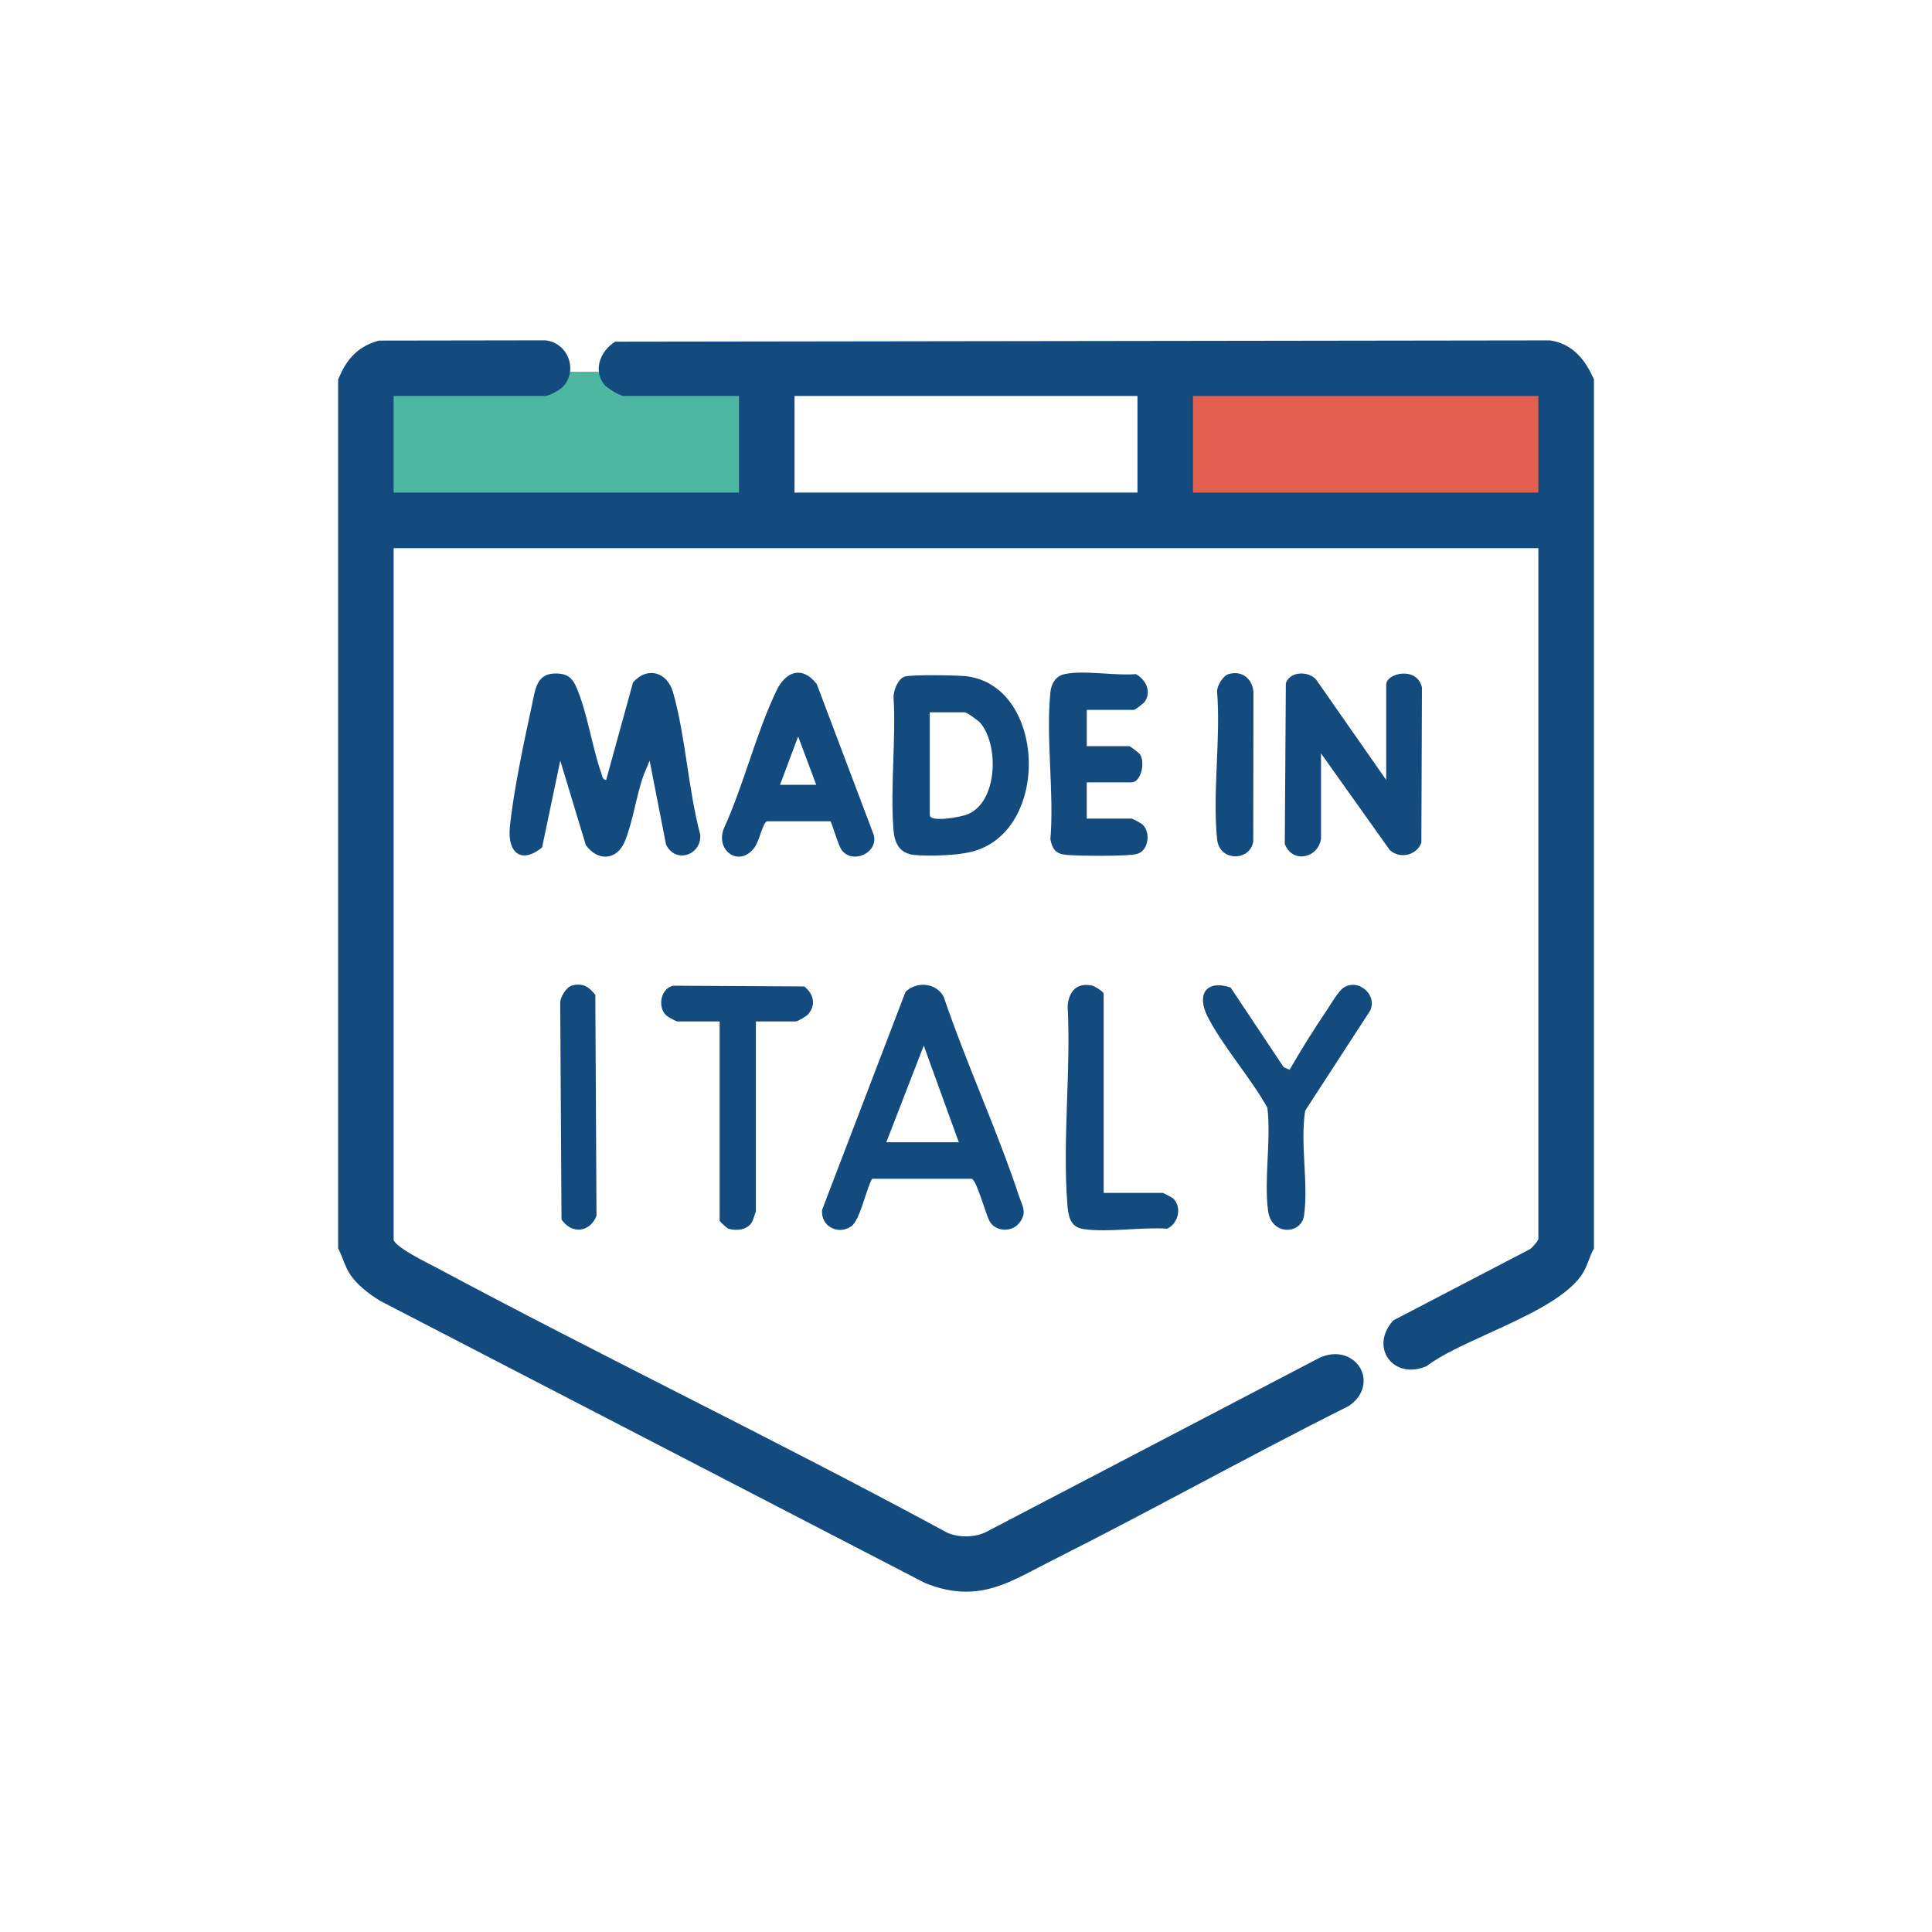 <svg viewBox="0 0 600 600" xmlns="http://www.w3.org/2000/svg" data-sanitized-data-name="Layer 1" data-name="Layer 1" id="Layer_1">
  <defs>
    <style>
      .cls-1 {
        fill: #4eb7a2;
      }

      .cls-2 {
        fill: #144b7e;
      }

      .cls-3 {
        fill: #e15f4f;
      }
    </style>
  </defs>
  <rect height="42.77" width="119.27" y="115.45" x="115.02" class="cls-1"></rect>
  <rect height="42.77" width="119.27" y="115.45" x="364.49" class="cls-3"></rect>
  <g>
    <path d="M494.74,117.26c-3.03-6.8-7.31-10.56-13.11-11.51l-.24-.04-290.37.4-.79.57c-2.37,1.72-3.96,4.35-4.25,7.02-.24,2.21.44,4.34,1.91,6,.34.38,4.23,3.28,5.98,3.28h35.62v30h-107.25v-30h46.88c1.66,0,4.89-2.06,5.54-2.72,2.3-2.31,3.04-5.69,1.94-8.82-1.12-3.17-3.84-5.37-7.1-5.73l-.17-.02-51.57.08-.38.1c-7.29,1.98-10.31,7.15-12.13,11.44l-.24.56v269.81l.31.63c.41.83.75,1.7,1.11,2.62.7,1.79,1.49,3.83,2.93,5.73,2.67,3.54,7.25,6.46,8.59,7.27l.08.05,169.2,87.62.13.05c4.43,1.79,8.57,2.66,12.64,2.66,8.16,0,14.71-3.43,22.29-7.4,1.48-.77,3-1.57,4.58-2.36,15.04-7.56,30.16-15.58,44.79-23.34,15.33-8.13,31.18-16.54,46.94-24.42l.18-.09.17-.11c4.45-3.04,5.08-7.2,4.19-10.09-1.1-3.56-4.52-5.96-8.5-5.96-1.54,0-3.1.35-4.64,1.03l-.09.04-103.96,54.31c-1.77.79-3.84,1.21-5.99,1.21s-4.16-.41-5.88-1.19c-27.59-14.94-56-29.41-83.49-43.4-24.82-12.64-50.49-25.71-75.43-39.07-.48-.25-1.08-.56-1.77-.91-8.76-4.46-10.89-6.57-11.14-7.45v-214.88h355.5v214.64c-.36.86-2.03,2.74-2.63,3.08l-42.44,22.12-.38.46c-2.67,3.19-3.38,6.98-1.9,10.14,1.35,2.88,4.33,4.67,7.79,4.67,1.46,0,2.96-.31,4.47-.91l.38-.15.32-.24c4.27-3.24,11.37-6.48,18.88-9.91,11.67-5.33,23.73-10.84,28.79-17.94,1.19-1.67,1.87-3.48,2.48-5.08.37-.98.72-1.91,1.15-2.73l.35-.66V117.84l-.26-.58ZM477.75,122.98v30h-107.25v-30h107.25ZM353.25,122.98v30h-106.5v-30h106.5Z" class="cls-2"></path>
    <path d="M194.09,261.19c2.5-6.19,3.51-14.07,5.78-20.47l1.88-4.49,5.09,26.04c2.85,6.04,11.08,3.38,10.63-3.07-3.75-14.04-4.53-30.34-8.43-44.14-1.8-6.39-8-8.2-12.45-3.12l-8.34,30.29c-1.14-.12-1.17-1.11-1.45-1.92-2.94-8.29-4.49-19.61-7.98-27.27-1.4-3.07-3.38-3.99-6.7-3.87-5.58.19-5.94,5.29-6.89,9.65-2.4,11.05-5.82,27.12-6.89,38.1-.78,7.92,3.54,11.53,10.01,6.27l5.65-26.96,7.93,26.2c3.71,5.19,9.71,4.83,12.17-1.24Z" class="cls-2"></path>
    <path d="M264.3,380.9c2.8-1.84,4.68-11.65,6.55-14.82h30.93c1.56.46,4.32,10.98,5.55,13.19,1.81,3.26,6.81,3.51,9.17.59,2.64-3.27.98-5.33-.18-8.82-6.85-20.6-16.27-40.87-23.25-61.5-2.36-4.37-8.36-4.88-11.85-1.52l-25.91,67.7c-.49,5.06,4.82,7.92,8.98,5.19ZM286.88,324.72l10.88,30.01h-22.5l11.62-30.01Z" class="cls-2"></path>
    <path d="M410.25,260.6v-26.62l21.36,30.02c3.17,2.84,8.22,1.69,9.81-2.23l.18-48.27c-1.49-6.69-11.1-4.48-11.1-.9v29.62l-21.74-31.13c-2.39-2.79-8.19-2.68-9.43,1.09l-.33,49.91c2.28,6.09,10.21,4.57,11.24-1.49Z" class="cls-2"></path>
    <path d="M299.63,209.97c-3.01-.28-16.39-.51-18.62.14-2.13.63-3.42,4.15-3.52,6.23.81,13.44-1.04,28-.02,41.29.32,4.18,1.84,7.39,6.38,7.87,4.68.49,13.28.17,17.83-.96,24.96-6.2,23.18-52.21-2.06-54.57ZM300.53,252.88c-2.06.85-11.78,2.66-11.78.22v-31.88h10.88c.61,0,4.22,2.56,4.89,3.36,5.79,7.03,5.27,24.46-3.98,28.29Z" class="cls-2"></path>
    <path d="M261.38,263.97c3.38,4.55,11.46.93,9.97-4.69l-17.7-46.84c-4.43-5.73-9.58-4.08-12.51,2.05-6.39,13.32-10.17,29.31-16.37,42.87-2.64,6.86,4.84,12.21,9.56,5.82,1.48-2,2.55-7.67,3.88-8.12h19.7c.39.27,2.34,7.38,3.47,8.9ZM242.25,243.73l5.62-15.01,5.62,15.01h-11.25Z" class="cls-2"></path>
    <path d="M417.33,306.69c-1.68,1.07-3.92,5.01-5.15,6.84-4.07,6.04-8.09,12.44-11.69,18.69l-1.83-.79-16.49-24.76c-7.83-2.54-10.63,2.38-7.03,9.28,4.85,9.3,13.24,18.73,18.45,28.05,1.22,10.1-1.1,22.18.22,32.03,1.05,7.82,10.3,7.38,11.16,1.52,1.45-9.9-1.27-22.44.37-32.63l20.08-30.91c2.57-4.9-3.49-10.26-8.08-7.33Z" class="cls-2"></path>
    <path d="M226.26,381.59c2.54.77,5.97.36,7.32-2.16.21-.38,1.17-3.15,1.17-3.33v-58.88h12.38c.58,0,3.23-1.56,3.8-2.19,2.61-2.87,1.74-6.47-1.18-8.68l-40.72-.23c-3.88.86-4.91,6.71-2.08,9.27.51.46,3.02,1.83,3.42,1.83h13.12v61.88c0,.19,2.16,2.31,2.76,2.49Z" class="cls-2"></path>
    <path d="M331.11,265.49c3.59.33,19.49.54,22.19-.35,3.5-1.15,4.07-6.78,1.5-9.09-.51-.46-3.02-1.83-3.42-1.83h-13.88v-11.25h13.88c2.96,0,4.36-6.09,2.67-8.67-.35-.53-3.07-2.58-3.42-2.58h-13.12v-11.25h14.62c.36,0,3.07-2.05,3.42-2.58,2.11-3.23.29-6.84-2.81-8.54-6.47.57-16.16-1.31-22.21.02-2.62.58-4.04,2.92-4.3,5.45-1.49,14.36,1.19,31.17-.02,45.81.6,3.15,1.71,4.55,4.9,4.85Z" class="cls-2"></path>
    <path d="M336.41,381.69c7.74,1.14,18.05-.66,26.08-.11,3.52-1.68,4.63-6.69,1.83-9.43-.13-.13-3.01-1.68-3.19-1.68h-18.38v-61.88c0-.57-2.66-2.28-3.53-2.48-4.83-1.09-7.3,1.79-7.65,6.3,1.05,19.96-1.63,41.72-.1,61.46.28,3.6.78,7.2,4.94,7.81Z" class="cls-2"></path>
    <path d="M177.51,306.12c-1.7.51-3.61,3.64-3.53,5.46l.4,67.14c3.19,4.68,8.82,4.04,10.87-1.13l-.37-68.62c-1.91-2.51-4.05-3.86-7.36-2.86Z" class="cls-2"></path>
    <path d="M377.98,260.62c.73,7.14,10.35,6.81,11.23.69l.06-46.49c-.41-4.08-3.56-6.72-7.76-5.46-1.7.51-3.61,3.64-3.53,5.46,1.16,14.64-1.47,31.42,0,45.79Z" class="cls-2"></path>
  </g>
</svg>
